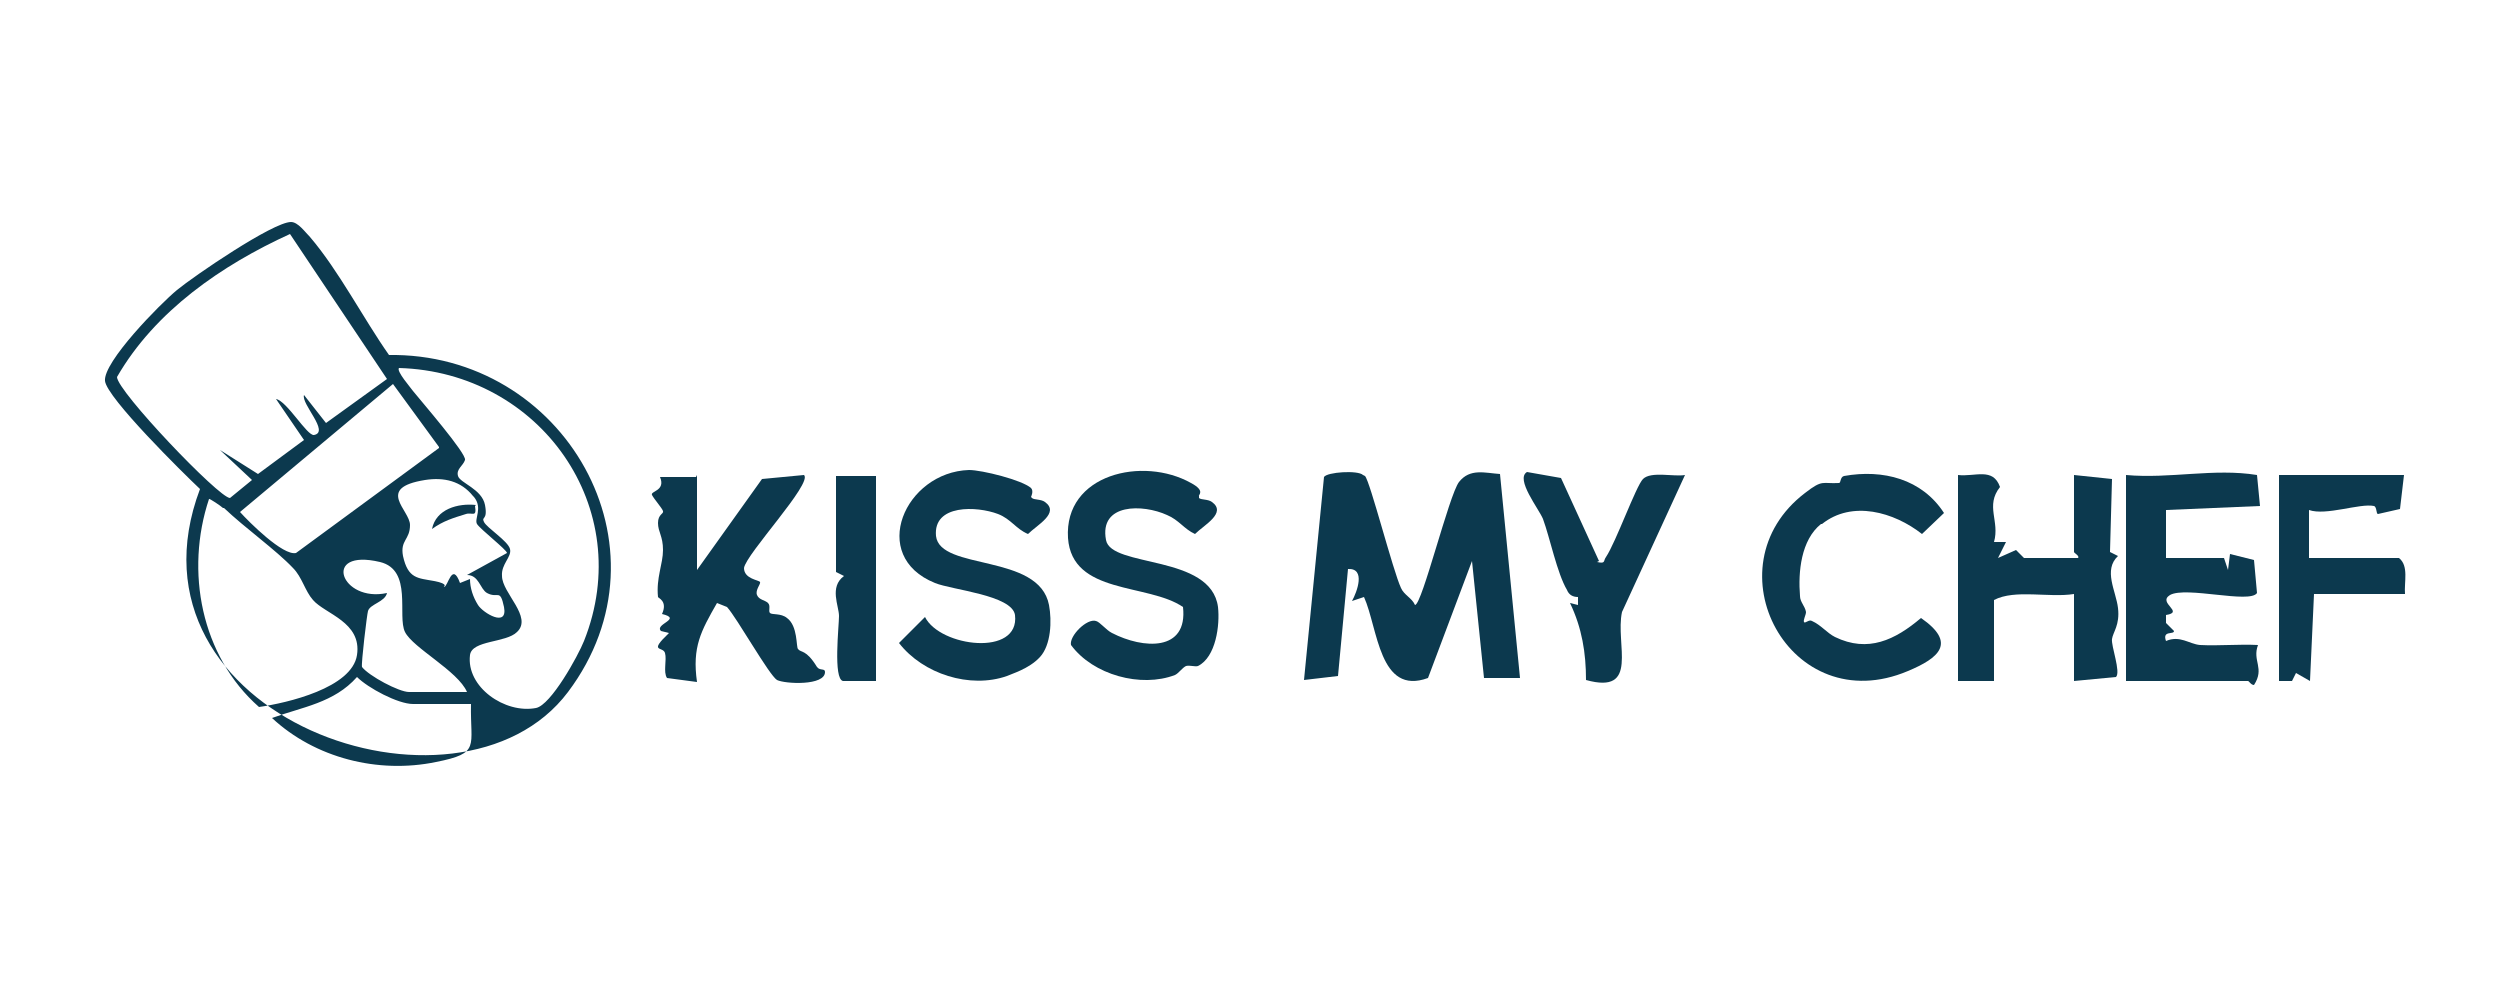 <?xml version="1.0" encoding="UTF-8"?>
<svg id="Calque_1" xmlns="http://www.w3.org/2000/svg" version="1.1" viewBox="0 0 250 100">
  <!-- Generator: Adobe Illustrator 29.3.0, SVG Export Plug-In . SVG Version: 2.1.0 Build 146)  -->
  <defs>
    <style>
      .st0 {
        fill: #fff;
      }

      .st1 {
        fill: #0c394e;
      }
    </style>
  </defs>
  <rect class="st0" width="250" height="100"/>
  <g>
    <path class="st1" d="M38.8,35.5c17.6-.3,28.9,19.2,18,33.7s-45.4,2.5-36.8-20.3c-1.7-1.6-9.3-9.1-9.5-10.8-.2-1.9,5.5-7.7,7.2-9.1,1.7-1.4,9.6-6.8,11.4-6.8.7,0,1.4,1,1.9,1.5,2.9,3.4,5.3,8.1,7.9,11.8ZM38.7,37.9l-9.7-14.5c-6.8,3.1-13.5,7.7-17.3,14.3,0,1.4,10.2,12.1,11.3,12.1l2.2-1.8-3.2-3,3.8,2.4,4.6-3.4-2.8-4.1c1.1.2,3.1,3.7,3.8,3.6,1.6-.3-1.3-3.1-1-4l2.2,2.8,6.1-4.4ZM51.7,63.2c-1.1,1.1-4.5.8-4.7,2.3-.4,3.2,3.5,5.9,6.6,5.3,1.5-.3,4.2-5.2,4.8-6.7,5.3-13.3-4.4-26.9-18.5-27.3-.3.3,1.2,2,1.4,2.3.8,1,5.4,6.3,5.2,6.9s-.9.9-.7,1.6,2.4,1.3,2.7,2.9-.4,1.1-.1,1.7,2.4,1.9,2.6,2.7-.9,1.5-.8,2.7c0,1.7,3.1,4.1,1.5,5.6ZM43.9,44.7l-4.6-6.3-15.3,12.8c.9,1,4.3,4.4,5.6,4.1l14.3-10.5ZM47.3,49.6c-1.2-1.5-2.9-1.9-4.8-1.6-5,.8-1.5,3-1.5,4.5s-1,1.5-.7,3.1c.5,2.3,1.5,2.2,3.1,2.5s.9.6,1,.6c.4,0,.8-2.6,1.6-.4l1-.4c0,.9.3,1.8.8,2.6s3,2.3,2.6.2c-.4-1.9-.6-.8-1.7-1.4-.7-.4-.8-1.8-2-1.8l4-2.2c0-.3-2.7-2.4-3-2.9s.6-1.6-.3-2.7ZM22.3,50.8c-.2-.2-1.4-1-1.4-.9-2.4,7.2-.8,15.7,5,20.8,2.8-.4,9.3-1.9,9.8-5.2s-3.2-4.1-4.4-5.5c-.8-.9-1.1-2.3-2-3.2-1.7-1.8-4.8-4-6.9-6ZM46.7,69.2c-.9-2.1-5.4-4.4-6.2-6s.8-6.2-2.5-7c-5.9-1.4-3.9,4.1.7,3.1-.2.9-1.7,1.1-1.9,1.8-.1.3-.7,5.3-.6,5.6.7.9,3.7,2.5,4.7,2.5h5.8ZM47.1,70.4h-5.8c-1.5,0-4.5-1.6-5.6-2.7-2.3,2.6-5.5,3-8.5,4.1,4.3,4,10.6,5.6,16.4,4.4,4.5-.9,3.4-1.5,3.5-5.8Z"/>
    <path class="st1" d="M136.5,47.6c.5.5,2.8,9.5,3.6,11.2.3.7,1.1,1,1.4,1.7.7,0,3.4-11,4.4-12.3,1.1-1.4,2.6-.9,4.1-.8l2,20.4h-3.6s-1.2-11.7-1.2-11.7l-4.4,11.7c-4.9,1.8-5-5-6.4-8.1l-1.2.4c.5-.9,1.4-3.3-.4-3.2l-1,10.7-3.4.4,2-20.3c.3-.5,3.4-.7,3.9-.2Z"/>
    <path class="st1" d="M199.4,68.1h-3.6s0-20.6,0-20.6c1.7.2,3.5-.8,4.2,1.2-1.5,1.9,0,3.4-.6,5.5h1.2s-.8,1.6-.8,1.6l1.8-.8.8.8h5.4c.2-.2-.4-.5-.4-.6v-7.7l3.8.4-.2,7.3.8.4c-1.5,1.4-.2,3.5,0,5.2s-.5,2.4-.6,3.1.9,3.3.4,3.8l-4.2.4v-8.7c-2.5.4-5.9-.5-8,.6v8.1Z"/>
    <path class="st1" d="M212.6,68.1v-20.6c4.4.4,8.8-.7,13.1,0l.3,3.1-9.4.4v4.8s5.8,0,5.8,0l.4,1.2.2-1.6,2.4.6.3,3.3c-.7,1.1-7.1-.7-8.7.2-1.3.8,1.5,1.7-.4,2v.8s.8.8.8.8c0,.4-1.2-.1-.8,1,1.4-.6,2.3.3,3.4.4,1.9.1,3.9-.1,5.8,0-.6,1.6.7,2.3-.4,4-.3,0-.5-.4-.6-.4h-12.1Z"/>
    <path class="st1" d="M69.7,47.5v9.5l6.5-9.1,4.2-.4c.9.8-5.8,7.9-6,9.3,0,1.1,1.5,1.2,1.6,1.4s-.5.8-.3,1.3.8.5,1.1.8,0,.8.2,1c.2.2,1.1,0,1.7.5,1.1.8.9,2.9,1.1,3.1.3.4.8,0,1.9,1.8.3.4.8.1.8.5,0,1.4-4,1.2-4.8.8-.8-.5-4-6.2-5-7.3l-1-.4c-1.6,2.8-2.5,4.4-2,7.9l-3-.4c-.4-.6,0-1.8-.2-2.5s-1.7,0,.4-2l-.8-.2c-.7-.7,2.2-1.2.1-1.7.6-1.3-.4-1.6-.4-1.7-.2-1.9.5-3.3.5-4.7s-.5-1.8-.5-2.7.6-.9.5-1.2-.9-1.2-1.1-1.6,1.4-.4.8-1.8h3.6Z"/>
    <path class="st1" d="M103.2,49.8c.2.2.9.1,1.3.4,1.5,1.1-.8,2.3-1.7,3.2-1.2-.5-1.7-1.5-3-2-2.1-.8-6.5-1-6.2,2.2.4,3.5,10.3,1.7,11.3,6.9.3,1.6.2,4-.9,5.2s-2.9,1.7-3.3,1.9c-3.7,1.3-8.4-.2-10.8-3.3l2.6-2.6c1.5,3,9.5,4,9-.2-.3-2-6.3-2.5-8-3.2-6.7-2.7-3-11.1,3.4-11.3,1.3,0,5.3,1,6.2,1.8.3.3,0,.9,0,.9Z"/>
    <path class="st1" d="M119.9,49.8c.2.2.9.1,1.3.4,1.5,1.1-.8,2.3-1.7,3.2-1.1-.5-1.6-1.4-2.8-1.9-2.4-1.1-6.8-1.2-6.1,2.5.5,2.8,10.5,1.4,11.2,6.7.2,1.8-.2,5-2,5.9-.3.1-.8-.1-1.2,0-.4.2-.7.7-1.1.9-3.4,1.3-8.2,0-10.4-3-.2-.9,1.6-2.7,2.5-2.4.4.1,1,.9,1.6,1.2,3.1,1.6,7.6,1.9,7.1-2.6-3.5-2.4-11.1-1.2-11.5-6.9-.4-6.4,7.5-8.2,12.3-5.5,1.5.8.7,1.2.8,1.3Z"/>
    <path class="st1" d="M182.1,52.4c-2,1.6-2.3,4.8-2.1,7.2,0,.6.5,1,.6,1.6,0,.3-.3.8-.2,1s.5-.3.8-.1c.9.4,1.5,1.2,2.3,1.6,3.3,1.6,6,.3,8.6-1.9,3.6,2.5,1.8,4-1.3,5.3-11.8,5-20-10.4-10.3-17.8,1.8-1.4,1.7-.9,3.4-1,.2,0,.1-.6.5-.7,3.9-.7,7.8.3,10,3.7l-2.2,2.1c-2.8-2.2-7-3.4-10-1Z"/>
    <path class="st1" d="M240.4,47.5l-.4,3.4-2.2.5c-.2,0-.1-.7-.4-.8-1.4-.3-4.8,1-6.5.4v4.8h9c1,.8.5,2.4.6,3.6h-9.1s-.4,8.7-.4,8.7l-1.4-.8-.4.8h-1.3s0-20.6,0-20.6h12.7Z"/>
    <path class="st1" d="M159.7,56.2c.9.2.6-.1.9-.5,1-1.5,3-7.1,3.7-7.8.8-.8,3.1-.2,4.2-.4l-6.3,13.7c-.7,3.2,1.8,8.3-3.6,6.8,0-2.7-.4-5.2-1.6-7.7l.8.2v-.8c-.5,0-.9-.2-1.1-.7-1-1.7-1.7-5.2-2.4-7.1-.4-1-2.8-4-1.6-4.7l3.4.6,3.8,8.3Z"/>
    <path class="st1" d="M87.6,47.6v20.5s-3.3,0-3.3,0c-1-.2-.4-5.5-.4-6.5s-1-2.9.5-4l-.8-.4v-9.6s3.9,0,3.9,0Z"/>
    <path class="st1" d="M47.5,50.6c.2,1.2-.3.6-.9.8-1.3.4-2.3.7-3.4,1.5.4-2,2.6-2.6,4.4-2.4Z"/>
  </g>
</svg>
